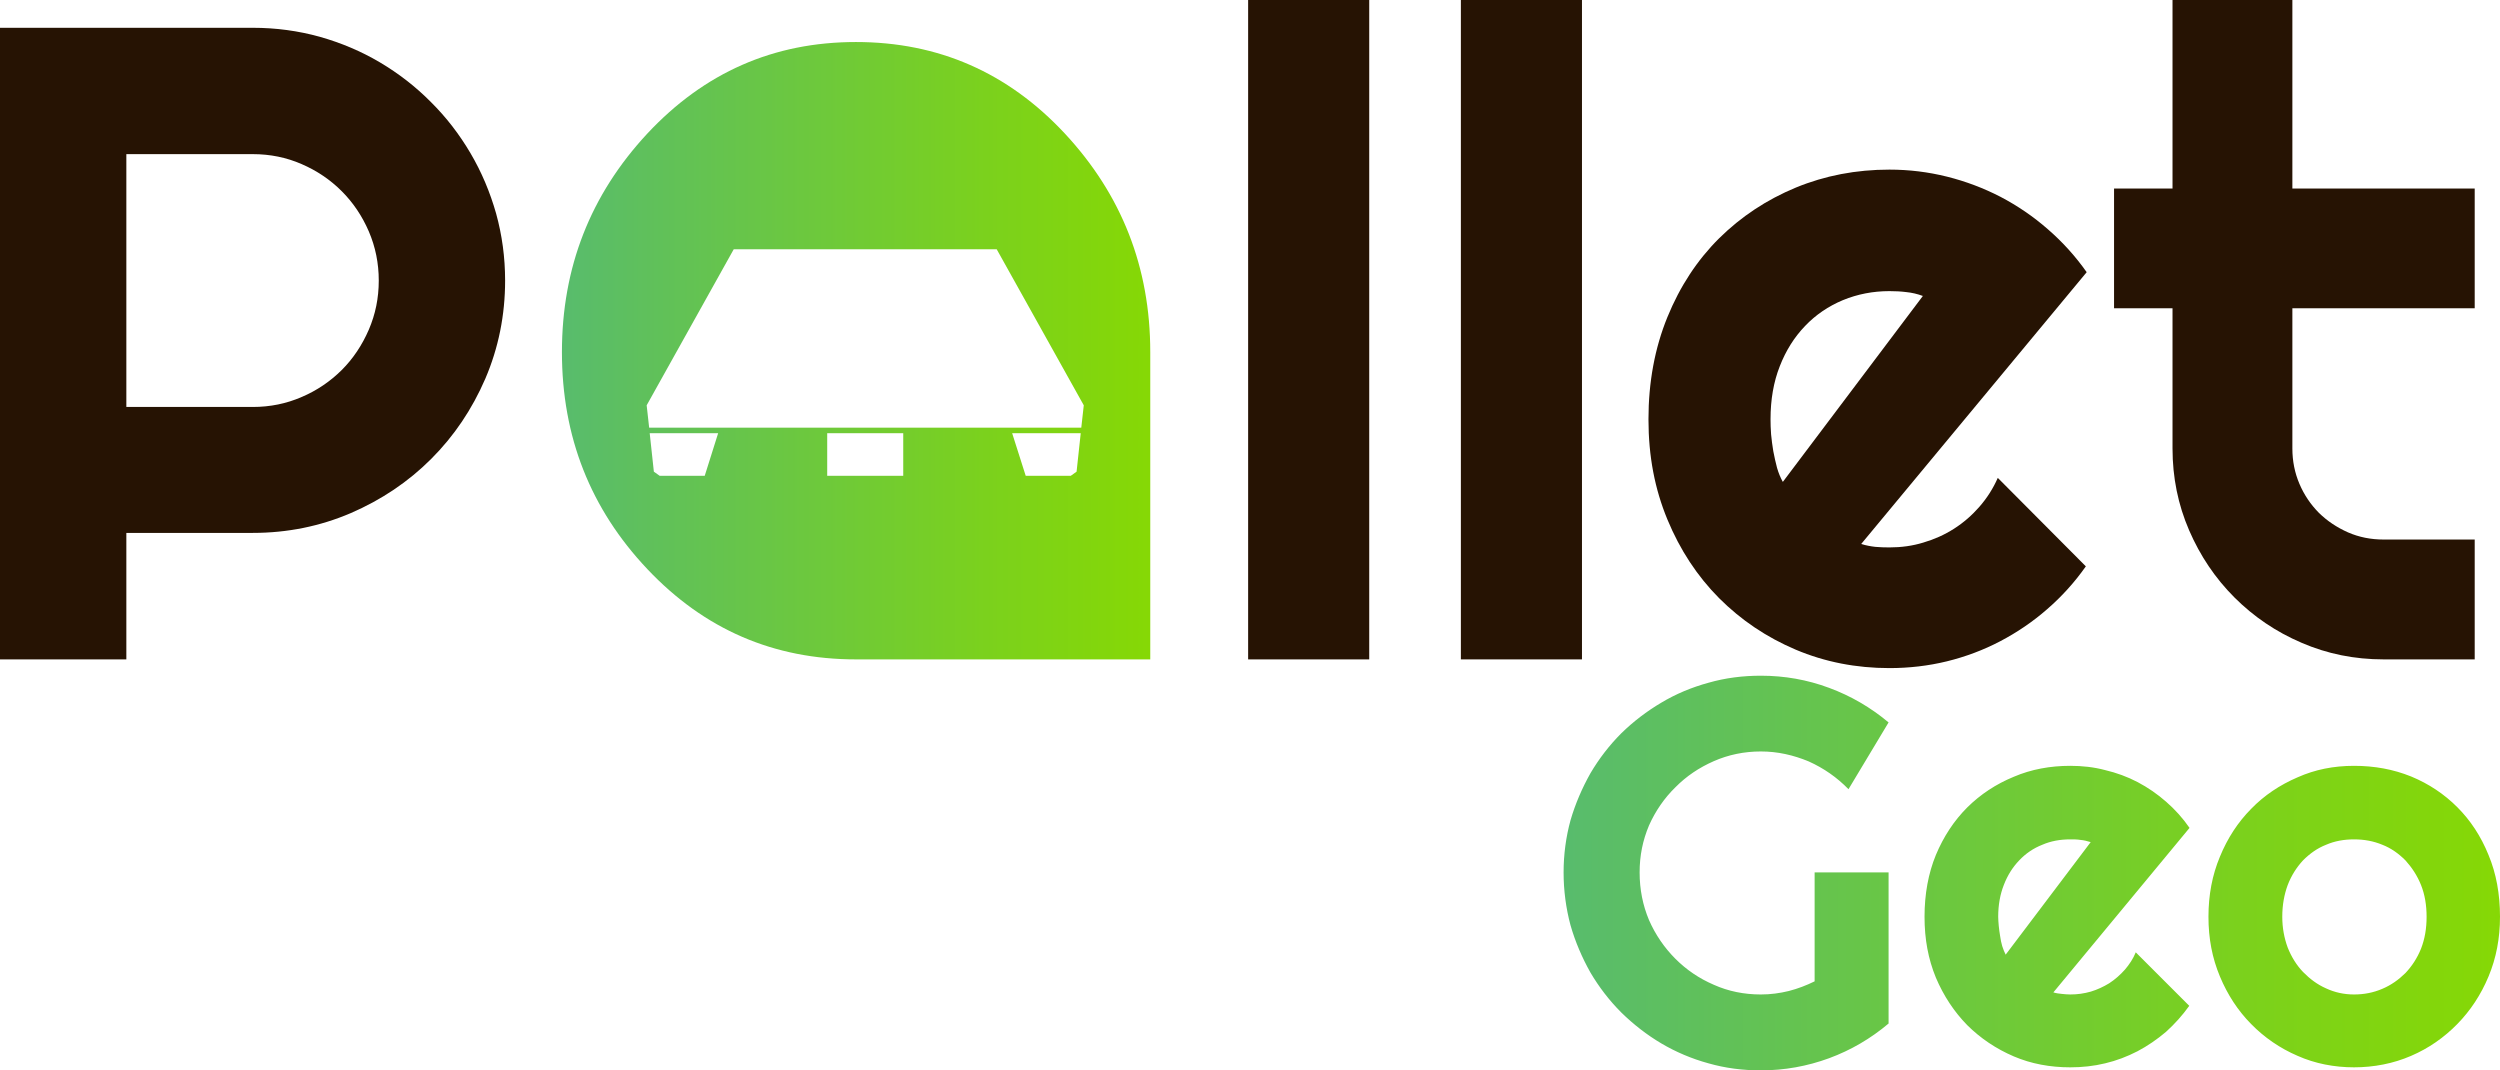 <?xml version="1.0" encoding="UTF-8"?>
<svg id="Layer_2" data-name="Layer 2" xmlns="http://www.w3.org/2000/svg" xmlns:xlink="http://www.w3.org/1999/xlink" viewBox="0 0 180.85 77.43">
  <defs>
    <style>
      .cls-1 {
        fill: url(#linear-gradient-2);
      }

      .cls-2 {
        fill: #261303;
      }

      .cls-3 {
        fill: url(#linear-gradient);
      }
    </style>
    <linearGradient id="linear-gradient" x1="113.11" y1="63.15" x2="180.85" y2="63.15" gradientUnits="userSpaceOnUse">
      <stop offset="0" stop-color="#58bc6d"/>
      <stop offset=".14" stop-color="#5fc05c"/>
      <stop offset=".72" stop-color="#7bd11d"/>
      <stop offset="1" stop-color="#86d805"/>
    </linearGradient>
    <linearGradient id="linear-gradient-2" x1="40.65" y1="25.37" x2="83.21" y2="25.37" xlink:href="#linear-gradient"/>
  </defs>
  <g id="BACKGROUND">
    <g>
      <g>
        <g>
          <path class="cls-2" d="m35.89,15.45c-.44-1.55-1.05-3-1.85-4.36-.8-1.36-1.75-2.6-2.87-3.71-1.11-1.12-2.34-2.07-3.69-2.87-1.35-.8-2.8-1.41-4.35-1.85-1.55-.43-3.17-.65-4.84-.65H0v45.69h9.14v-9.15h9.15c2.5,0,4.86-.48,7.08-1.43,2.22-.96,4.16-2.26,5.82-3.92s2.96-3.59,3.92-5.81c.95-2.22,1.43-4.59,1.43-7.09,0-1.68-.22-3.29-.65-4.85Zm-9.21,8.4c-.48,1.11-1.13,2.09-1.96,2.92-.83.82-1.79,1.48-2.9,1.95-1.1.48-2.28.72-3.53.72h-9.15V11.15h9.15c1.25,0,2.43.24,3.53.72,1.11.48,2.07,1.13,2.9,1.96s1.48,1.8,1.96,2.91c.48,1.12.72,2.3.72,3.56s-.24,2.43-.72,3.55Z"/>
          <path class="cls-2" d="m90.29,0v47.7h8.76V0h-8.76Z"/>
          <path class="cls-2" d="m105.68,0v47.7h8.76V0h-8.76Z"/>
          <path class="cls-2" d="m143.19,36.66c-.54.62-1.15,1.15-1.84,1.59s-1.43.77-2.22,1c-.78.24-1.6.35-2.45.35-.34,0-.68-.01-1.02-.04-.34-.04-.68-.1-1.02-.21l16.31-19.66c-.81-1.15-1.74-2.18-2.8-3.1-1.06-.93-2.21-1.71-3.43-2.35-1.22-.63-2.51-1.12-3.87-1.46-1.36-.34-2.75-.51-4.17-.51-2.4,0-4.66.43-6.77,1.3-2.12.88-3.96,2.1-5.55,3.67-1.58,1.57-2.83,3.47-3.74,5.7-.91,2.23-1.37,4.7-1.37,7.39s.46,5.05,1.37,7.25c.91,2.2,2.16,4.1,3.74,5.69,1.59,1.59,3.43,2.83,5.55,3.73,2.11.89,4.37,1.33,6.77,1.33,1.42,0,2.81-.16,4.16-.49,1.34-.33,2.63-.81,3.85-1.45,1.22-.64,2.36-1.41,3.41-2.33,1.05-.91,1.98-1.94,2.79-3.09l-6.37-6.4c-.34.77-.78,1.46-1.33,2.09Zm-14.22-1.8c-.17-.3-.31-.64-.42-1.02-.1-.38-.19-.78-.27-1.2-.07-.41-.12-.82-.16-1.22-.03-.41-.04-.77-.04-1.09,0-1.42.22-2.7.67-3.84.44-1.13,1.05-2.1,1.83-2.91.77-.81,1.69-1.43,2.74-1.87,1.05-.43,2.17-.65,3.36-.65.42,0,.83.02,1.22.07.4.04.8.13,1.2.28l-10.13,13.45Z"/>
          <path class="cls-2" d="m179.02,22.3v-8.66h-13.19V0h-8.67v13.64h-4.23v8.66h4.23v10.14c0,2.1.4,4.07,1.2,5.92.8,1.85,1.89,3.47,3.28,4.86,1.39,1.39,3.01,2.49,4.86,3.28,1.85.8,3.82,1.2,5.93,1.2h6.59v-8.67h-6.59c-.92,0-1.78-.17-2.58-.52-.81-.36-1.51-.83-2.11-1.42-.59-.6-1.06-1.29-1.4-2.09-.34-.8-.51-1.65-.51-2.56v-10.14h13.19Z"/>
        </g>
        <path class="cls-3" d="m131.27,70.99c-.59.29-1.21.53-1.87.7-.66.16-1.32.25-2.02.25-1.21,0-2.35-.23-3.4-.7-1.07-.46-1.99-1.09-2.78-1.88s-1.44-1.73-1.91-2.8c-.45-1.07-.68-2.22-.68-3.45s.23-2.33.68-3.4c.47-1.05,1.11-1.98,1.91-2.76.79-.8,1.71-1.42,2.78-1.89,1.05-.46,2.19-.7,3.4-.7s2.35.26,3.46.72c1.09.49,2.04,1.15,2.88,2.01l2.9-4.83c-1.29-1.08-2.73-1.92-4.3-2.5-1.58-.59-3.23-.88-4.94-.88-1.3,0-2.57.16-3.79.51-1.21.33-2.36.81-3.41,1.44-1.05.62-2.02,1.36-2.89,2.21-.88.88-1.62,1.85-2.24,2.9-.6,1.07-1.09,2.2-1.44,3.4-.33,1.21-.5,2.47-.5,3.77s.17,2.59.5,3.82c.35,1.22.84,2.35,1.44,3.42.62,1.05,1.36,2.02,2.24,2.9.87.85,1.84,1.61,2.89,2.23s2.2,1.11,3.41,1.44c1.22.35,2.49.51,3.79.51,1.71,0,3.36-.3,4.94-.88,1.57-.58,3.01-1.42,4.3-2.51v-10.93h-5.35v7.88Zm22.44-.84c-.33.37-.7.7-1.13.98-.41.25-.86.46-1.32.6-.49.14-.97.21-1.5.21-.19,0-.41-.02-.6-.04-.22-.02-.43-.05-.62-.11l9.85-11.9c-.48-.7-1.05-1.33-1.69-1.89s-1.32-1.03-2.06-1.42c-.74-.39-1.54-.68-2.35-.87-.82-.22-1.67-.31-2.53-.31-1.44,0-2.82.25-4.08.79-1.29.53-2.41,1.27-3.37,2.22-.95.95-1.71,2.1-2.27,3.44-.55,1.34-.82,2.84-.82,4.47s.27,3.06.82,4.4c.56,1.32,1.32,2.47,2.27,3.44.96.95,2.08,1.71,3.37,2.26,1.26.54,2.64.79,4.08.79.86,0,1.71-.09,2.53-.29.81-.19,1.59-.49,2.33-.87.74-.39,1.42-.86,2.06-1.4.63-.57,1.19-1.19,1.69-1.89l-3.87-3.87c-.19.47-.46.87-.79,1.26Zm-8.62-1.09c-.09-.17-.17-.38-.25-.62-.06-.23-.12-.46-.15-.72-.04-.25-.08-.5-.1-.74-.02-.25-.04-.46-.04-.66,0-.85.14-1.63.41-2.31.27-.7.64-1.28,1.11-1.77.46-.49,1.03-.88,1.67-1.13.62-.27,1.3-.39,2.02-.39.25,0,.51,0,.74.04.25.02.49.08.74.16l-6.15,8.14Zm34.93-7.21c-.55-1.36-1.31-2.51-2.26-3.46-.95-.95-2.06-1.69-3.34-2.22-1.29-.52-2.65-.77-4.13-.77s-2.82.27-4.08.83c-1.28.55-2.41,1.3-3.36,2.28-.96.97-1.71,2.12-2.26,3.46-.56,1.34-.83,2.78-.83,4.35s.27,2.98.83,4.32c.55,1.32,1.3,2.47,2.26,3.44.95.97,2.08,1.75,3.36,2.3,1.26.56,2.65.83,4.08.83s2.84-.27,4.13-.83c1.28-.55,2.39-1.33,3.34-2.3.95-.97,1.71-2.12,2.26-3.44.56-1.34.83-2.78.83-4.32,0-1.63-.27-3.13-.83-4.47Zm-4.88,6.77c-.28.7-.67,1.28-1.13,1.77-.49.48-1.03.87-1.67,1.14-.65.28-1.33.41-2.05.41s-1.4-.15-2.02-.44c-.64-.28-1.18-.69-1.67-1.19-.47-.49-.84-1.09-1.11-1.77-.25-.68-.39-1.42-.39-2.22,0-.85.14-1.61.39-2.29.27-.7.64-1.28,1.11-1.79.49-.49,1.03-.88,1.67-1.13.62-.27,1.3-.39,2.02-.39s1.4.12,2.05.39c.64.25,1.18.64,1.67,1.13.46.51.85,1.09,1.13,1.79.27.68.4,1.44.4,2.29s-.13,1.6-.4,2.3Z"/>
      </g>
      <path class="cls-1" d="m77.03,9.66c-4.11-4.41-9.15-6.62-15.11-6.62s-10.97,2.21-15.09,6.62c-4.12,4.43-6.18,9.69-6.18,15.81s2.06,11.34,6.18,15.7,9.14,6.53,15.09,6.53h21.29v-22.23c0-6.12-2.06-11.38-6.18-15.81Zm-26.05,24.76h-3.26l-.42-.3-.3-2.78h4.95l-.97,3.08Zm14.36,0h-5.5v-3.08h5.5v3.08Zm12.54-.3l-.42.3h-3.26l-.98-3.08h4.96l-.3,2.78Zm.34-3.18h-31.26l-.18-1.62,6.3-11.29h19.02l6.3,11.29-.18,1.62Z"/>
    </g>
  </g>
</svg>